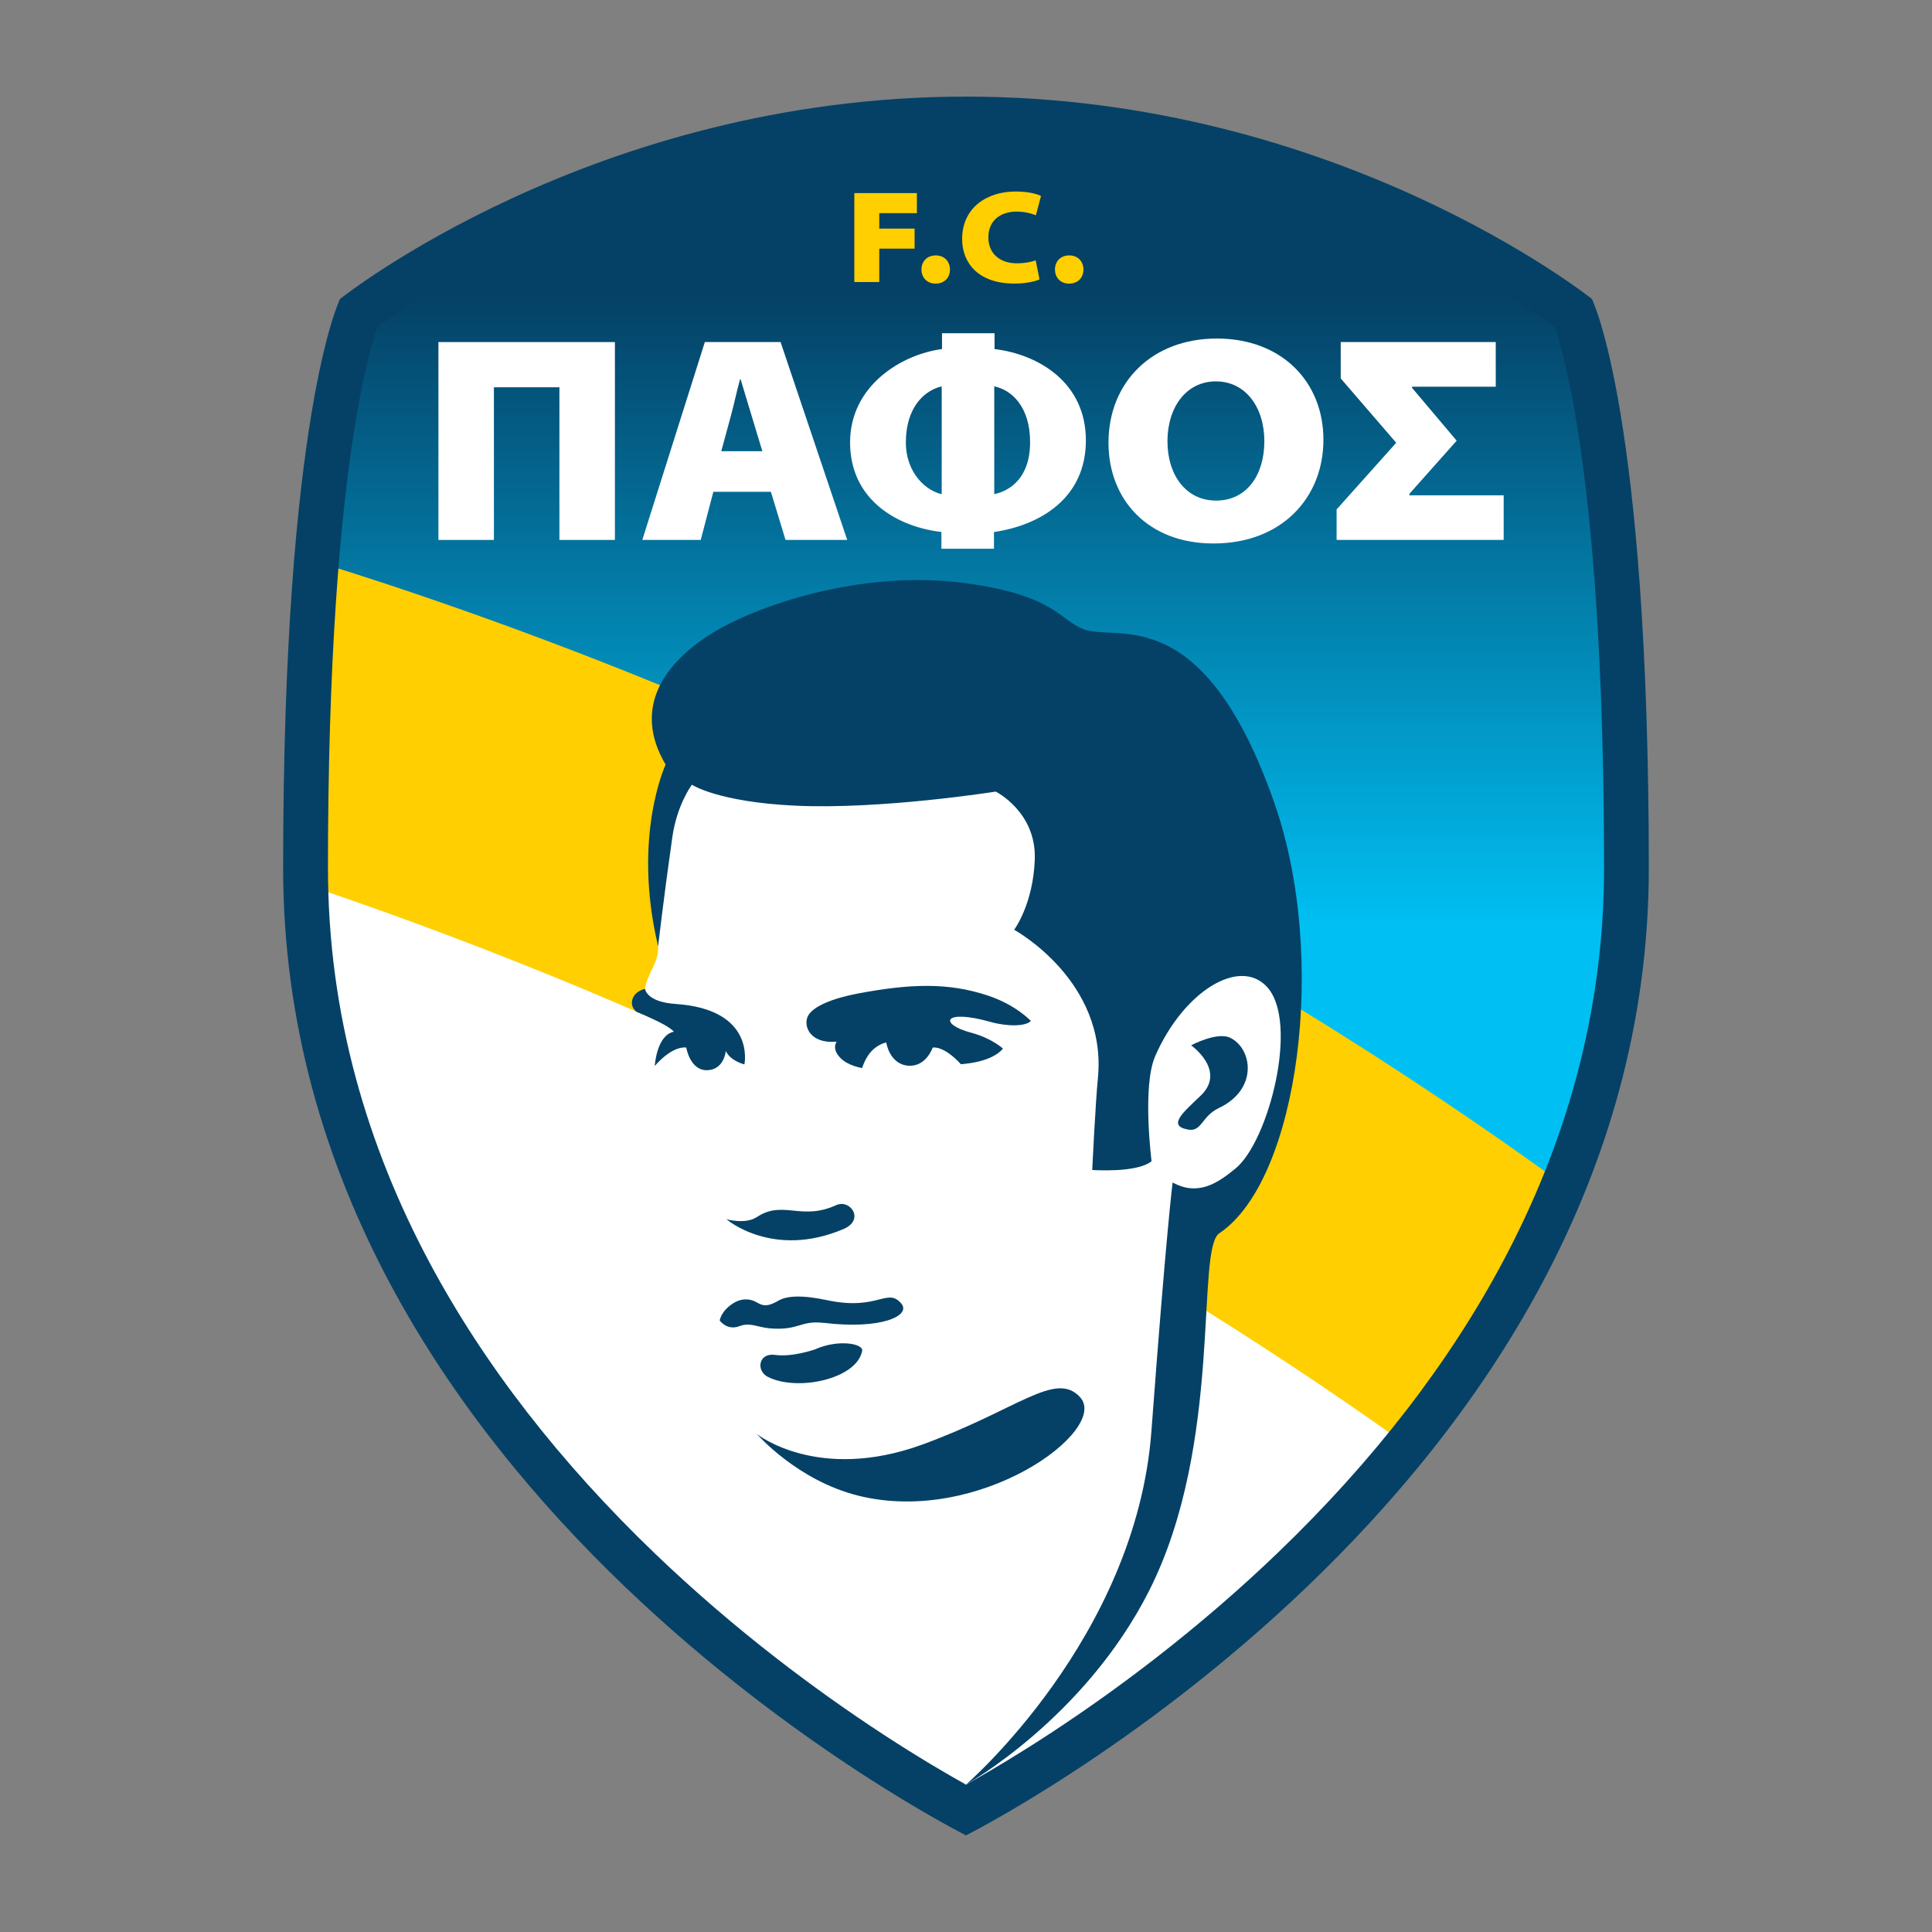 <?xml version="1.0" encoding="UTF-8"?> <svg xmlns="http://www.w3.org/2000/svg" xmlns:xlink="http://www.w3.org/1999/xlink" id="Layer_1" data-name="Layer 1" viewBox="0 0 400 400"><rect x="0" y="0" width="400" height="400" fill="#808080" stroke="none"/><defs><style> .cls-1 { fill: none; } .cls-2, .cls-3 { fill: #fff; } .cls-2, .cls-4 { fill-rule: evenodd; } .cls-5 { fill: url(#linear-gradient); } .cls-6 { clip-path: url(#clippath-1); } .cls-7 { clip-path: url(#clippath-3); } .cls-8 { clip-path: url(#clippath-2); } .cls-4, .cls-9 { fill: #054166; } .cls-10 { fill: #ffcf01; } .cls-11 { clip-path: url(#clippath); } </style><clipPath id="clippath"><rect class="cls-1" width="400" height="400"></rect></clipPath><clipPath id="clippath-1"><rect class="cls-1" y="0" width="400" height="400"></rect></clipPath><clipPath id="clippath-2"><path class="cls-1" d="M171.4,24.09c-8.26,1.07-16.6,2.64-24.79,4.68-13.79,3.43-27.41,8.21-40.47,14.22-5.14,2.36-10.2,4.92-15.04,7.6-3.88,2.15-7.63,4.38-11.14,6.64-4.75,3.05-7.8,5.32-8.87,6.14-.29.68-.87,2.19-1.61,4.73-.99,3.36-2.48,9.27-3.97,18.35-1.67,10.19-3.01,22.23-3.96,35.79-.86,12.18-1.41,25.61-1.66,40.09,39.44,12.76,172.34,58.92,243.82,122.57,4.57-6.7,8.7-13.49,12.37-20.38,3.35-6.28,6.35-12.71,8.92-19.12,2.71-6.74,5.02-13.65,6.87-20.52,1.94-7.2,3.43-14.57,4.42-21.9,1.04-7.66,1.56-15.49,1.56-23.27,0-21.22-.6-40.56-1.8-57.47-.96-13.55-2.29-25.59-3.96-35.79-1.49-9.09-2.98-15-3.97-18.35-.75-2.54-1.33-4.04-1.61-4.73-1.08-.82-4.12-3.1-8.87-6.14-3.52-2.26-7.27-4.49-11.14-6.64-4.85-2.68-9.91-5.24-15.04-7.6-13.06-6.01-26.68-10.79-40.47-14.22-8.18-2.04-16.52-3.61-24.79-4.68-9.08-1.18-18.3-1.78-27.39-1.78s-18.31.6-27.39,1.78"></path></clipPath><linearGradient id="linear-gradient" x1="-462.27" y1="-920.25" x2="-461.87" y2="-920.25" gradientTransform="translate(-603911.89 -303182.27) rotate(-90) scale(656.47 -656.47)" gradientUnits="userSpaceOnUse"><stop offset="0" stop-color="#00c0f3"></stop><stop offset=".35" stop-color="#00c0f3"></stop><stop offset=".85" stop-color="#054166"></stop><stop offset="1" stop-color="#054166"></stop></linearGradient><clipPath id="clippath-3"><rect class="cls-1" y="0" width="400" height="400"></rect></clipPath></defs><g class="cls-11"><g class="cls-6"><path class="cls-3" d="M75.02,66.4s46.63-45.3,123.78-44.08c77.15,1.21,127.71,41.06,127.71,41.06,0,0,70.2,207.23-125.83,311.3,0,0-91.11-39.25-125.67-139.73-15.17-44.1-18.37-96.77,0-168.55"></path></g><g class="cls-8"><rect class="cls-5" x="59.88" y="22.32" width="277.97" height="262.59"></rect></g><g class="cls-7"><path class="cls-10" d="M323.82,245.38c-8.24-5.99-16.63-11.85-25.13-17.55-18.71-12.56-38.37-24.66-58.42-35.94-33.73-18.99-69.19-36.06-105.4-50.76-14.23-5.78-28.61-11.19-42.75-16.11-8.77-3.05-17.47-5.91-25.95-8.53l-1.88,32.95c-.42-.14-.84-.27-1.26-.41v34.03c14.22,4.76,31.45,10.98,50.63,18.78,46.13,18.77,111.31,49.99,177.37,97.17,5.53-7.26,12.71-18.58,17.15-25.77.12.09.24.18.36.27l15.26-28.14Z"></path><polygon class="cls-3" points="127.31 111.79 115.82 111.79 115.82 80.18 102.26 80.18 102.26 111.79 90.77 111.79 90.77 70.82 127.31 70.82 127.31 111.79"></polygon><path class="cls-3" d="M147.69,101.82l-2.61,9.97h-12.1l12.95-40.97h15.68l13.8,40.97h-12.77l-3.04-9.97h-11.91ZM157.84,93.43l-2.19-7.24c-.73-2.31-1.58-5.29-2.31-7.66h-.12c-.67,2.37-1.28,5.35-1.94,7.72l-1.95,7.17h8.51Z"></path><path class="cls-3" d="M205.79,113.61h-10.88v-3.47c-9.3-1.09-18.91-6.75-18.91-18.54s10.7-18.24,19.03-19.33v-3.28h10.88v3.28c9.12,1.1,18.91,6.93,18.91,18.91s-9.48,17.57-19.03,18.97v3.47ZM194.97,80c-3.47.79-7.42,4.19-7.42,11.61,0,6.38,4.25,10.03,7.42,10.7v-22.31ZM205.85,102.31c3.16-.67,7.42-3.28,7.42-10.76s-3.95-10.88-7.42-11.55v22.31Z"></path><path class="cls-3" d="M251.2,112.52c-13.5,0-21.7-9.06-21.7-20.85,0-12.52,9-21.58,22.43-21.58s22.07,8.94,22.07,20.97-8.69,21.46-22.73,21.46h-.06ZM251.8,103.64c6.26,0,9.97-5.23,9.97-12.28s-3.89-12.4-10.03-12.4-10.03,5.35-10.03,12.4,3.89,12.28,10.03,12.28h.06Z"></path><polygon class="cls-3" points="291.8 102.55 311.32 102.55 311.32 111.79 276.73 111.79 276.73 105.47 289.07 91.67 277.58 78.35 277.58 70.82 309.68 70.82 309.68 80.06 292.35 80.06 292.35 80.3 301.59 91.24 291.8 102.24 291.8 102.55"></polygon><path class="cls-9" d="M200,29.27c8.74,0,17.6.57,26.34,1.69,7.95,1.03,15.99,2.53,23.87,4.48,13.32,3.29,26.49,7.89,39.12,13.67,4.98,2.28,9.89,4.75,14.59,7.34,3.77,2.08,7.41,4.24,10.83,6.42,3.23,2.06,5.64,3.75,7.17,4.86.28.82.63,1.93,1.03,3.37.94,3.34,2.35,9.21,3.75,18.17,1.57,10,2.82,21.75,3.72,34.93,1.11,16.39,1.68,35.07,1.68,55.51,0,7.45-.5,14.95-1.49,22.28-.95,7.02-2.37,14.07-4.22,20.97-1.77,6.59-3.99,13.21-6.58,19.69-2.47,6.17-5.35,12.36-8.57,18.41-11.2,21.08-26.88,41.38-46.6,60.34-7.8,7.51-16.27,14.81-25.15,21.72-7.13,5.55-14.55,10.85-22.05,15.76-6.69,4.38-12.2,7.63-15.65,9.59-.65.37-1.24.7-1.8,1.01-3.69-2.05-9.63-5.5-17.02-10.32-7.49-4.89-14.9-10.17-22.03-15.69-8.91-6.9-17.39-14.21-25.22-21.71-19.81-18.99-35.57-39.32-46.83-60.44-3.23-6.06-6.14-12.27-8.62-18.46-2.61-6.49-4.84-13.14-6.62-19.75-1.87-6.92-3.3-14-4.25-21.04-1-7.36-1.5-14.88-1.5-22.36,0-20.44.56-39.11,1.68-55.51.9-13.18,2.15-24.94,3.72-34.93,1.41-8.95,2.82-14.82,3.75-18.17.4-1.44.76-2.56,1.04-3.37,1.52-1.11,3.94-2.8,7.17-4.86,3.42-2.18,7.06-4.34,10.83-6.42,4.7-2.59,9.61-5.06,14.59-7.34,12.63-5.78,25.79-10.38,39.12-13.67,7.89-1.95,15.92-3.46,23.88-4.48,8.74-1.12,17.6-1.69,26.34-1.69M200,20c-77.24,0-129.6,41.9-129.6,41.9,0,0-11.78,23.56-11.78,117.81,0,129.59,141.38,200.28,141.38,200.28,0,0,141.37-70.69,141.37-200.28,0-94.25-11.78-117.81-11.78-117.81,0,0-52.35-41.9-129.59-41.9"></path><polygon class="cls-10" points="176.88 39.98 189.83 39.98 189.83 44.13 182.04 44.13 182.04 47.33 189.36 47.33 189.36 51.48 182.04 51.48 182.04 58.39 176.88 58.39 176.88 39.98"></polygon><path class="cls-10" d="M193.7,58.72c-1.75,0-2.92-1.23-2.92-2.92s1.17-2.92,2.95-2.92,2.92,1.2,2.95,2.92c0,1.69-1.17,2.92-2.95,2.92h-.03Z"></path><path class="cls-10" d="M215.23,57.84c-.76.38-2.73.87-5.24.87-7.46,0-10.79-4.29-10.79-9.23,0-6.39,5.03-9.83,11.06-9.83,2.38,0,4.37.44,5.27.93l-1.06,3.99c-.93-.38-2.3-.76-4.02-.76-3.09,0-5.82,1.67-5.82,5.33,0,3.17,2.16,5.38,5.95,5.38,1.42,0,2.98-.27,3.85-.63l.79,3.96Z"></path><path class="cls-10" d="M221.34,58.72c-1.75,0-2.92-1.23-2.92-2.92s1.17-2.92,2.95-2.92,2.92,1.2,2.95,2.92c0,1.69-1.17,2.92-2.95,2.92h-.03Z"></path><path class="cls-2" d="M136.26,195.92c.17,3.4-2.26,5.58-2.72,8.8,0,0-2.83,3.04-.88,5.21,2.68,2.99,4.32,7.23,3.74,11.17-.84,5.73-6.32,18.16,4.17,39.69,11.03,22.63,9.21,29.97,16.83,36.35,0,0,7.33,6.05,11.2,8.42,0,0-15.38-10.03-1.82,14.46,10.75,19.4,24.07,40.58,33.21,49.48,0,0,27.43-16.32,34.83-42.31,7.4-25.99,7.1-68.24,12.49-73.32,5.39-5.08,12.03-9.63,16.12-23.88,4.09-14.25,2.91-30.9-5.76-39.94-8.67-9.04-33.82-29.21-37.13-42.41-3.31-13.2-61.25-8.9-71.19,4.22-9.94,13.12-14.05,24.95-13.1,44.08"></path><path class="cls-4" d="M168.76,279.37s-4.71,1.66-8.29,1.15c-3.45-.49-3.97,3.28-1.51,4.54,6.08,3.1,18.42.48,19.54-5.37.29-1.56-5.08-2.44-9.74-.32M263.89,166.37c-14.68-42.05-32.42-33.61-39.31-36.02-5.21-1.82-5.83-7.04-24.58-9.6-22.1-3.02-43.98,5-52.52,10.31-9.96,6.18-16.62,15.51-9.67,27.24,0,0-6.99,14.9-1.55,37.62,0,0,1.14-9.98,2.93-22.54.97-6.85,4.06-10.91,4.06-10.91,0,0,5.32,3.56,21.31,4.33,17.84.86,41.59-2.91,41.59-2.91,0,0,8.46,4.2,8.09,14.08-.34,9.28-4.27,14.53-4.27,14.53,0,0,19.37,10.56,17.33,30.81-.47,4.61-1.17,18.92-1.17,18.92,0,0,9.3.67,12.29-1.82,0,0-1.98-15.47.74-21.72,5.82-13.39,17.47-20.6,23.18-14.34,6.66,7.3.33,31.92-6.52,37.56-3.87,3.18-7.86,5.75-13.04,2.91.01-.04-1.29,9.76-4.39,51.47-3.19,42.87-38.4,73.19-38.4,73.19,0,0,24.53-13.63,37.93-40.15,15.44-30.56,9.55-70.67,14.53-74,16.4-10.98,22.57-57.06,11.43-88.96M154.12,220.37s2.44-11.39-14.23-12.51c-6.1-.41-6.35-3.13-6.35-3.13,0,0-2.52.5-2.71,2.73-.11,1.27.96,2.03.96,2.03,1.9.82,1.82.76,3.43,1.51,3.72,1.72,4.3,2.6,4.3,2.6-3.59.72-3.96,7.09-3.96,7.09,3.9-4.42,6.52-3.8,6.52-3.8,0,0,.8,4.9,4.48,4.68,3.4-.2,3.71-3.97,3.71-3.97.98,2.09,3.84,2.77,3.84,2.77M205.08,211.58c3.38.96,7.29.96,8.34-.2,0,0-2.99-3.28-8.8-5.23-8.3-2.78-16.18-2.49-27.02-.45-5.05.95-9.34,2.63-10.34,4.69-1,2.07.47,5.77,5.96,5.28,0,0-1.13,1.4.77,3.36,1.64,1.69,4.51,2.09,4.51,2.09,0,0,.63-2.17,2.02-3.58,1.44-1.46,2.97-1.7,2.97-1.7,0,0,.64,4.42,4.45,4.79,3.78.36,5.16-3.73,5.16-3.73,0,0,2.14-.58,5.84,3.43,0,0,2.91-.15,5.38-1.07,2.47-.92,3.33-2.16,3.33-2.16,0,0-2.31-2.15-6.55-3.28-6.79-1.8-5.87-5.02,3.98-2.24M156.69,251.98c-2.36,1.57-6.29.45-6.29.45,0,0,9.59,8.29,24.28,2.01,4.41-1.89,1.37-6.26-1.57-4.92-7.25,3.31-10.99-1.14-16.41,2.46M170.63,273.89c11.91,1.43,18.1-1.54,15.96-4.02-2.91-3.39-4.78,1.56-15.29-.67-5.4-1.15-8.44-.9-10.12.08-2.2,1.28-3.16,1.16-4.49.37-1.4-.83-3.18-.92-4.95.22-2.51,1.63-2.73,3.53-2.73,3.53,0,0,1.52,2.16,4.08,1.17,2.2-.85,3.75.23,6.29.45,6.1.51,6.27-1.72,11.24-1.12M223.63,289.28c-5.11-5.58-12.87,2.59-32.7,9.81-21.62,7.87-34.2-2.17-34.2-2.17,0,0,8.31,9.61,21.04,12.76,25.15,6.21,52.03-13.66,45.85-20.4M245.94,233.87c2.93.52,2.78-2.74,6.39-4.45,8.27-3.92,6.93-12.35,2.37-14.56-2.72-1.32-8.09,1.56-8.09,1.56,0,0,7.41,5.25,1.96,10.44-3.57,3.41-6.96,6.22-2.64,6.99"></path></g></g></svg> 